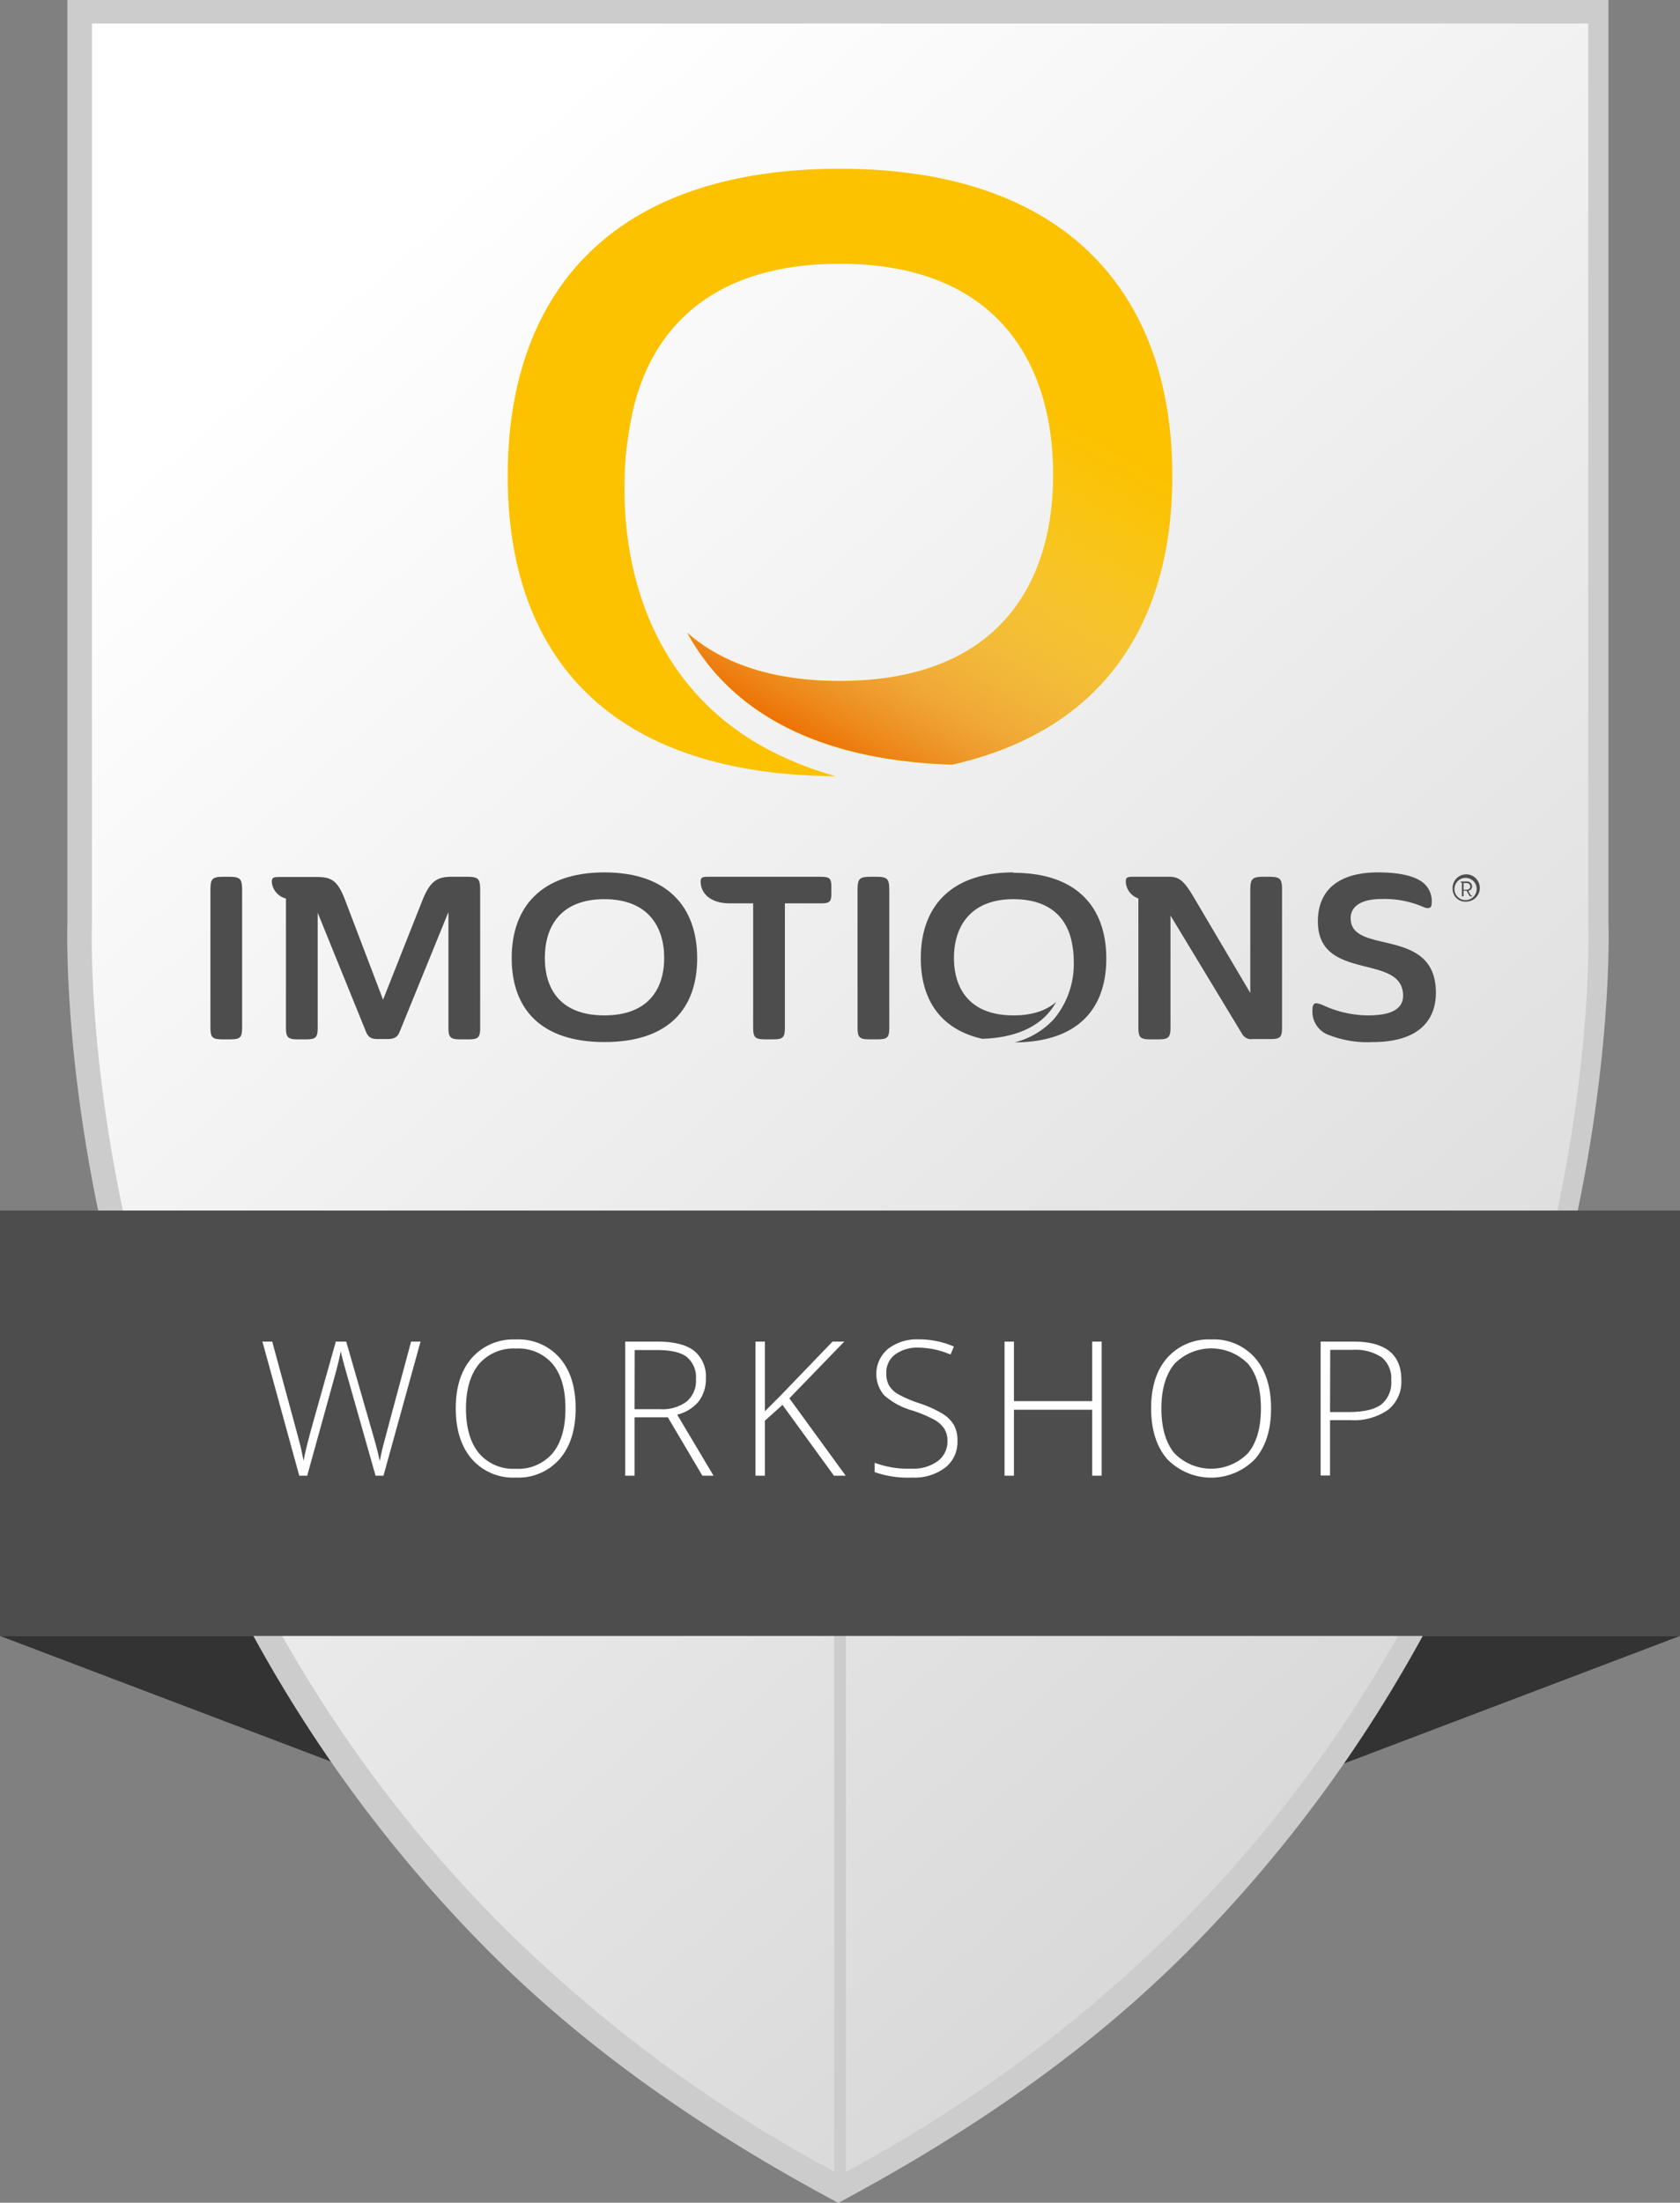 <svg xmlns="http://www.w3.org/2000/svg" xmlns:xlink="http://www.w3.org/1999/xlink" viewBox="0 0 286.3 375.12"><rect x="0" y="0" width="286.3" height="375.12" fill="#808080" stroke="none"/><defs><style>.cls-1{fill:#333;}.cls-2{fill:#ccc;}.cls-3{fill:url(#linear-gradient);}.cls-4{fill:none;stroke:#ccc;stroke-miterlimit:10;stroke-width:2px;}.cls-5{fill:#4d4d4d;}.cls-6{fill:#fff;}.cls-7{fill:#fcc200;}.cls-8{fill:url(#linear-gradient-2);}</style><linearGradient id="linear-gradient" x1="66.63" y1="40.37" x2="336.71" y2="345.51" gradientUnits="userSpaceOnUse"><stop offset="0" stop-color="#fff"/><stop offset="1" stop-color="#ccc"/></linearGradient><linearGradient id="linear-gradient-2" x1="2479.72" y1="125.68" x2="2431.13" y2="41.51" gradientTransform="matrix(-1, 0, 0, 1, 2616.7, 0)" gradientUnits="userSpaceOnUse"><stop offset="0" stop-color="#ed7203"/><stop offset="0.04" stop-color="#ec7b15" stop-opacity="0.92"/><stop offset="0.18" stop-color="#e99a53" stop-opacity="0.65"/><stop offset="0.32" stop-color="#e7b486" stop-opacity="0.41"/><stop offset="0.45" stop-color="#e5c8ae" stop-opacity="0.24"/><stop offset="0.56" stop-color="#e4d7cb" stop-opacity="0.11"/><stop offset="0.66" stop-color="#e3e0dd" stop-opacity="0.03"/><stop offset="0.73" stop-color="#e3e3e3" stop-opacity="0"/></linearGradient></defs><title>Asset 2</title><g id="Layer_2" data-name="Layer 2"><g id="Workshop"><polygon class="cls-1" points="286.3 278.6 226.52 301.28 225.1 278.6 286.3 278.6"/><polygon class="cls-1" points="0 278.6 59.78 301.28 61.2 278.6 0 278.6"/><path class="cls-2" d="M274.11,157V0H11.49V157s-3.9,99.55,72,175.49c16,16,35.5,29.91,59.36,42.66,23.86-12.75,43.38-26.66,59.36-42.66C278,256.52,274.11,157,274.11,157Z"/><path class="cls-3" d="M270.67,157.5V4h-255V157.5s-3.79,96.68,69.87,170.43a242.59,242.59,0,0,0,57.65,42.44,242.53,242.53,0,0,0,57.64-42.44C274.46,254.18,270.67,157.5,270.67,157.5Z"/><line class="cls-4" x1="143.16" y1="372.37" x2="143.16" y2="272.46"/><rect class="cls-5" y="206.15" width="286.3" height="72.45"/><path class="cls-6" d="M65.35,251.31H64l-5-17.62c-.42-1.45-.73-2.64-.94-3.56-.16.9-.4,1.94-.71,3.12s-2,7.2-5,18.06H51l-6.28-22.84h1.67l4,14.72c.16.59.3,1.14.44,1.65s.26,1,.37,1.42.2.87.29,1.28.17.83.24,1.24c.25-1.41.79-3.57,1.6-6.45l3.9-13.86H59l4.58,15.91c.53,1.83.91,3.31,1.14,4.43.13-.75.31-1.54.52-2.39s1.82-6.83,4.82-17.95h1.61Z"/><path class="cls-6" d="M98.1,239.86q0,5.43-2.72,8.6a9.36,9.36,0,0,1-7.5,3.17,9.37,9.37,0,0,1-7.49-3.17c-1.81-2.11-2.72-5-2.72-8.63s.92-6.5,2.75-8.59a9.43,9.43,0,0,1,7.49-3.13,9.32,9.32,0,0,1,7.48,3.15Q98.11,234.41,98.1,239.86Zm-18.69,0q0,4.9,2.19,7.59a7.65,7.65,0,0,0,6.28,2.68,7.68,7.68,0,0,0,6.3-2.66c1.46-1.77,2.18-4.31,2.18-7.61s-.72-5.81-2.18-7.57a7.65,7.65,0,0,0-6.27-2.63,7.72,7.72,0,0,0-6.29,2.65Q79.42,235,79.41,239.86Z"/><path class="cls-6" d="M108.14,241.36v9.95h-1.59V228.47H112c2.84,0,4.93.52,6.29,1.57a5.62,5.62,0,0,1,2,4.73,6.2,6.2,0,0,1-1.21,3.87,6.79,6.79,0,0,1-3.68,2.27l6.2,10.4H119.7l-5.89-9.95Zm0-1.38h4.36A6.93,6.93,0,0,0,117,238.7a4.59,4.59,0,0,0,1.6-3.81,4.48,4.48,0,0,0-1.56-3.8c-1-.79-2.74-1.18-5.1-1.18h-3.78Z"/><path class="cls-6" d="M144.12,251.31h-2l-8.77-12.06-3,2.69v9.37h-1.6V228.47h1.6v11.87l2.53-2.53,9-9.34h2l-9.36,9.66Z"/><path class="cls-6" d="M163.16,245.42a5.47,5.47,0,0,1-2.1,4.53,8.67,8.67,0,0,1-5.58,1.68,17.32,17.32,0,0,1-6.42-.93v-1.59a16.16,16.16,0,0,0,6.29,1,7,7,0,0,0,4.46-1.29,4.1,4.1,0,0,0,1.65-3.39,3.82,3.82,0,0,0-.55-2.14,4.88,4.88,0,0,0-1.78-1.56,21.73,21.73,0,0,0-3.62-1.51,12.45,12.45,0,0,1-4.84-2.61,5.58,5.58,0,0,1,.67-7.9,8,8,0,0,1,5.17-1.62,15.21,15.21,0,0,1,6.05,1.22l-.58,1.37a14.14,14.14,0,0,0-5.44-1.18,6.37,6.37,0,0,0-4,1.17,3.82,3.82,0,0,0-1.5,3.19,4.12,4.12,0,0,0,.46,2.07,4.26,4.26,0,0,0,1.51,1.47,20.5,20.5,0,0,0,3.59,1.55,19.75,19.75,0,0,1,4,1.79,5.75,5.75,0,0,1,2,2A5.37,5.37,0,0,1,163.16,245.42Z"/><path class="cls-6" d="M187.74,251.31h-1.61V240.08H172.79v11.23h-1.6V228.47h1.6v10.14h13.34V228.47h1.61Z"/><path class="cls-6" d="M216.61,239.86c0,3.62-.9,6.49-2.72,8.6a10.43,10.43,0,0,1-15,0c-1.81-2.11-2.72-5-2.72-8.63s.91-6.5,2.74-8.59a9.44,9.44,0,0,1,7.49-3.13,9.34,9.34,0,0,1,7.49,3.15Q216.61,234.41,216.61,239.86Zm-18.69,0q0,4.9,2.19,7.59a8.76,8.76,0,0,0,12.59,0q2.18-2.66,2.18-7.61t-2.18-7.57a8.79,8.79,0,0,0-12.56,0Q197.92,235,197.92,239.86Z"/><path class="cls-6" d="M238.81,235a6.08,6.08,0,0,1-2.25,5.08,10.08,10.08,0,0,1-6.37,1.77h-3.53v9.43h-1.6V228.47h5.6Q238.81,228.47,238.81,235Zm-12.15,5.47h3.14q3.85,0,5.57-1.27a4.8,4.8,0,0,0,1.72-4.14,4.67,4.67,0,0,0-1.62-3.91,8.13,8.13,0,0,0-5-1.27h-3.78Z"/><path class="cls-5" d="M79.49,149.31H77.07c-2.46,0-3.71.59-5.08,4l-6.71,16.94-6.44-16.9c-1.32-3.47-2.38-4-4.91-4h-6c-1.25,0-1.61,0-1.61.86A3.19,3.19,0,0,0,48.66,153h.07v22c0,1.64.32,2,2,2h1.41c1.68,0,2-.32,2-2V155.44l8.23,20.26c.43,1.05,1,1.25,2.11,1.25H66c1.06,0,1.72-.24,2.11-1.25l8.31-20.38V175c0,1.64.32,2,2,2h1.41c1.68,0,2-.32,2-2V151.65c0-2.07-.31-2.34-2.42-2.34"/><path class="cls-5" d="M139.9,149.31H121c-1.25,0-1.6,0-1.6.86,0,1.79,1.48,3.67,4.95,3.67h4V175c0,1.64.31,2,2,2h1.41c1.68,0,2-.32,2-2V153.84h6.17c1.44,0,1.75-.27,1.75-1.68V151c0-1.41-.31-1.68-1.75-1.68"/><path class="cls-5" d="M38.9,149.31h-.63c-2.14,0-2.41.27-2.41,2.34V175c0,1.64.31,2,2,2h1.4c1.68,0,2-.32,2-2V151.65c0-2.07-.31-2.34-2.42-2.34"/><path class="cls-5" d="M149.19,149.31h-.63c-2.14,0-2.42.27-2.42,2.34V175c0,1.64.31,2,2,2h1.41c1.68,0,2-.32,2-2V151.65c0-2.07-.31-2.34-2.42-2.34"/><path class="cls-5" d="M230.17,156.41c0-2.1,1.83-3.31,5.31-3.31a16.64,16.64,0,0,1,7.18,1.4c1,.39,1.33,0,1.32-.7a4,4,0,0,0-1.55-3.55c-1.45-1.1-4-1.68-7.65-1.68-5.78,0-10.19,2.34-10.19,8.35,0,10.38,14.52,5.31,14.52,12.65,0,2.77-3.05,3.35-6,3.35a18.56,18.56,0,0,1-7.61-1.72,4.23,4.23,0,0,0-1.18-.35c-.46,0-.66.35-.66,1.25a4.21,4.21,0,0,0,2.85,4.18,17.9,17.9,0,0,0,7.46,1.18c7.45,0,10.73-3.41,10.73-8.4,0-11.4-14.52-6.32-14.52-12.65"/><path class="cls-5" d="M216.12,149.31h-.62c-2.11,0-2.43.27-2.43,2.34V169.1l-9.71-16.43c-1.64-2.77-2.5-3.36-4.14-3.36h-5.78c-1.24,0-1.59,0-1.59.86A3.15,3.15,0,0,0,194,153v22c0,1.64.31,2,2,2h1.41c1.71,0,2.06-.32,2.06-2V155.91l12.26,20.25a1.74,1.74,0,0,0,1.75.79h3c1.72,0,2-.32,2-2V151.65c0-2.07-.27-2.34-2.42-2.34"/><path class="cls-5" d="M172.72,148.57c-10.73,0-15.8,5.89-15.8,14.6,0,7,3.28,12.11,10.48,13.74,5-.17,8.81-1.62,11.23-4.34a11.34,11.34,0,0,0,1.36-1.94c-1.62,1.42-4,2.29-7.27,2.29-7.45,0-10.15-4.53-10.15-9.79s2.74-10,10.15-10c5.84,0,8.78,2.85,9.78,6.68a15.79,15.79,0,0,1,.32,1.63,13.44,13.44,0,0,1,.16,2.08,14.66,14.66,0,0,1-3.35,10,13.67,13.67,0,0,1-6.71,4c10.86-.07,15.61-5.79,15.61-14.28,0-8.71-5-14.6-15.81-14.6"/><path class="cls-5" d="M247.55,151.39a2.32,2.32,0,1,1,2.32,2.15,2.14,2.14,0,0,1-2.32-2.15m2.32,1.89a1.89,1.89,0,1,0-2-1.89,1.86,1.86,0,0,0,2,1.89m-.91-3.17h1a.86.86,0,0,1,.91.85.74.74,0,0,1-.65.74l.36.66a.27.27,0,0,0,.25.16c.06,0,.07,0,.07,0s0,.14-.17.14a.43.43,0,0,1-.4-.25l-.39-.72h-.52v.86c0,.09,0,.1-.11.1h-.07c-.09,0-.11,0-.11-.1v-2.25h-.05q-.18,0-.18-.18s0,0,.08,0m.44.26v1.15h.37c.47,0,.77-.18.77-.57a.6.6,0,0,0-.66-.58Z"/><path class="cls-5" d="M103,177.46c-10.93,0-15.8-5.75-15.8-14.29,0-8.71,5.07-14.6,15.8-14.6s15.81,5.89,15.81,14.6c0,8.54-4.8,14.29-15.81,14.29m0-4.54c7.49,0,10.19-4.52,10.19-9.79s-2.73-10-10.19-10-10.15,4.64-10.15,10,2.7,9.79,10.15,9.79"/><path class="cls-7" d="M143.15,28.74c38.45,0,56.63,21.11,56.63,52.3,0,25.09-11.77,43.4-37.55,49.2-18.07-.59-31.58-5.78-40.23-15.5a38.65,38.65,0,0,1-4.88-7c5.79,5.08,14.25,8.21,26,8.21,26.71,0,36.36-16.23,36.35-35.09,0-19.3-9.78-35.94-36.35-35.94-20.93,0-31.44,10.23-35,23.94A58.46,58.46,0,0,0,107,74.73a50.78,50.78,0,0,0-.56,7.46c-.17,8.57,1.33,23.71,12,35.74,6,6.76,14.09,11.48,24,14.26-38.92-.25-55.92-20.73-55.92-51.15C86.53,49.85,104.28,28.74,143.15,28.74Z"/><path class="cls-8" d="M117.12,107.78c5.79,5.08,14.25,8.21,26,8.21,26.71,0,36.36-16.23,36.35-35.09,0-18.25-8.75-34.09-32.14-35.77-.21-5.44-.5-10.85-1.06-16.28C182.56,30,199.78,50.74,199.78,81c0,25.09-11.77,43.4-37.55,49.2-18.07-.59-31.58-5.78-40.23-15.5A38.65,38.65,0,0,1,117.12,107.78Z"/></g></g></svg>
